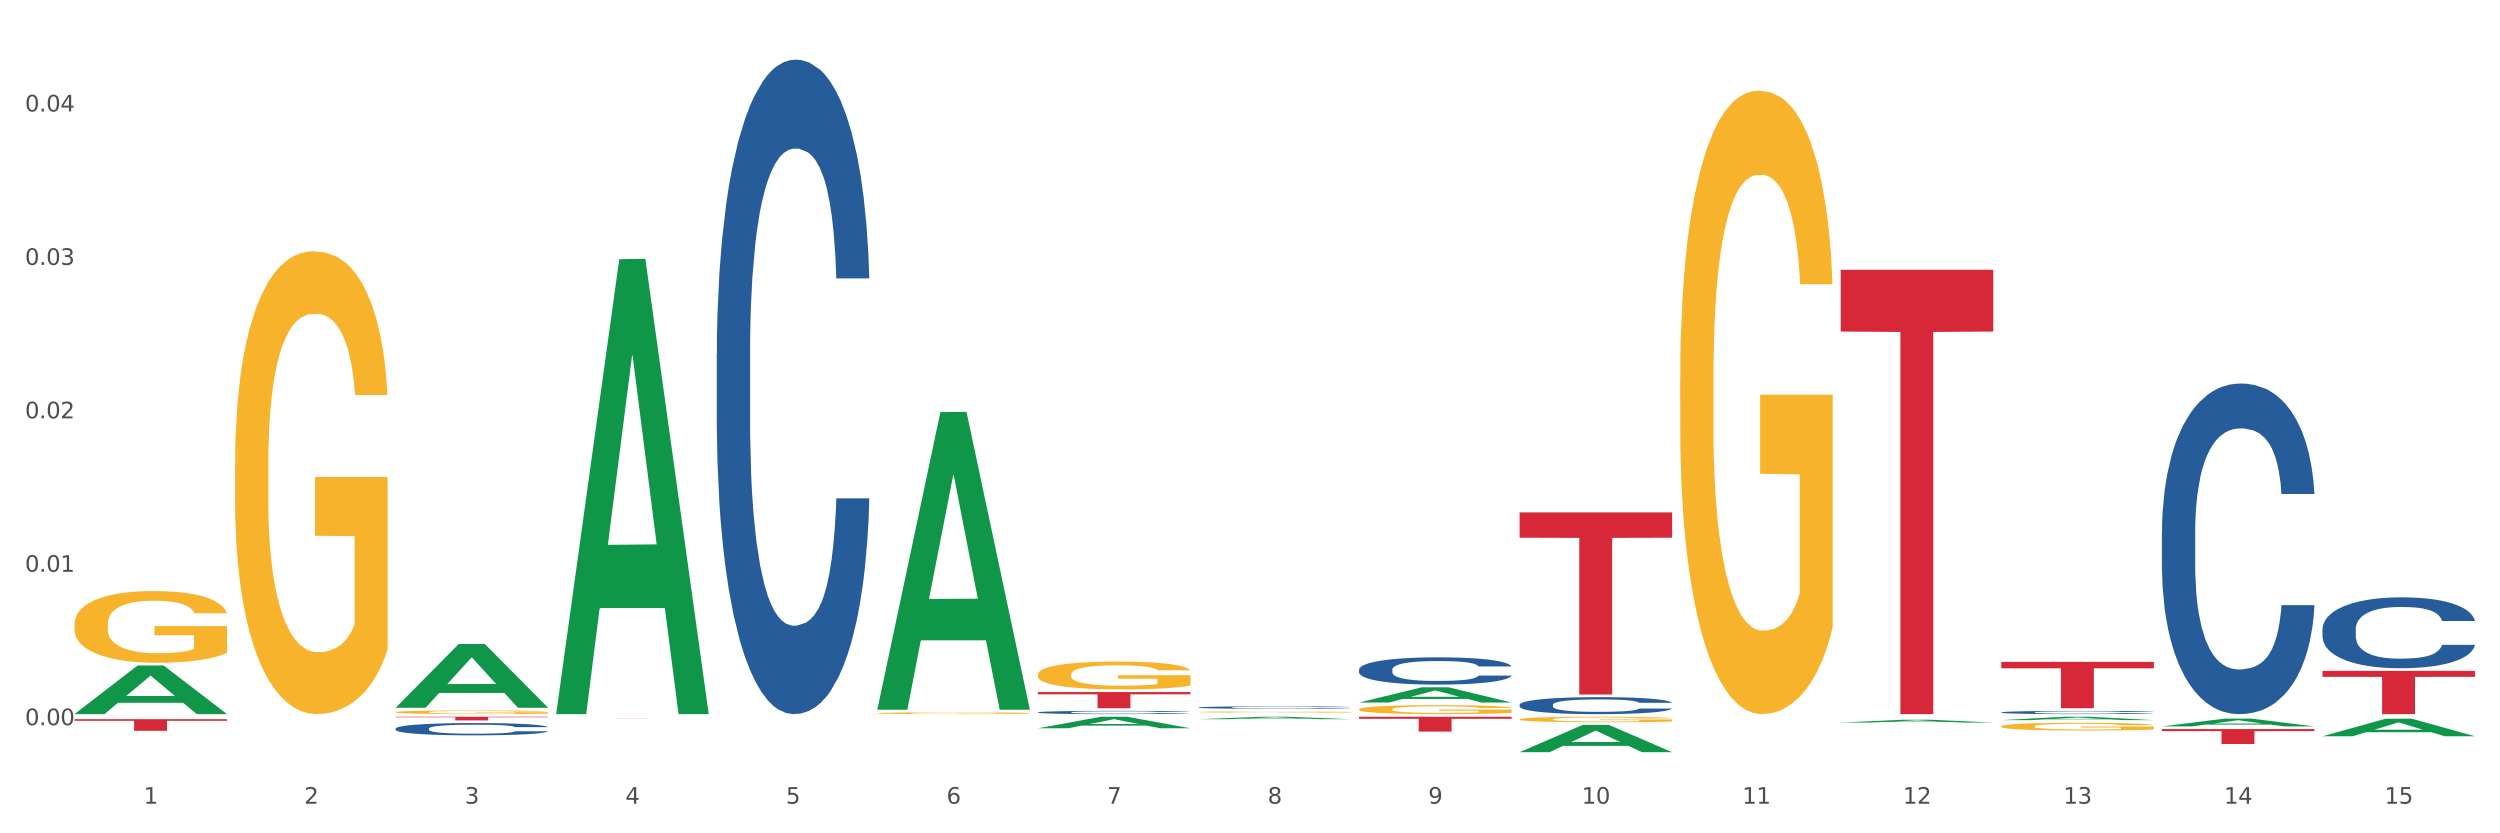 <?xml version="1.0" encoding="utf-8" standalone="no"?>
<!DOCTYPE svg PUBLIC "-//W3C//DTD SVG 1.1//EN"
  "http://www.w3.org/Graphics/SVG/1.1/DTD/svg11.dtd">
<svg xmlns:xlink="http://www.w3.org/1999/xlink" width="1080pt" height="360pt" viewBox="0 0 1080 360" xmlns="http://www.w3.org/2000/svg" version="1.1">
 <rect x="0" y="0" width="1080" height="360" fill="#333333" stroke="none"/>
 <defs>
  <style type="text/css">*{stroke-linejoin: round; stroke-linecap: butt}</style>
 </defs>
 <g id="figure_1">
  <g id="patch_1">
   <path d="M 0 360 
L 1080 360 
L 1080 0 
L 0 0 
z
" style="fill: #ffffff; stroke: #ffffff; stroke-linejoin: miter"/>
  </g>
  <g id="axes_1">
   <g id="matplotlib.axis_1">
    <g id="xtick_1">
     <g id="text_1">
      <!-- 1 -->
      <g style="fill: #4d4d4d" transform="translate(62.07 347.204) scale(0.096 -0.096)">
       <defs>
        <path id="DejaVuSans-31" d="M 794 531 
L 1825 531 
L 1825 4091 
L 703 3866 
L 703 4441 
L 1819 4666 
L 2450 4666 
L 2450 531 
L 3481 531 
L 3481 0 
L 794 0 
L 794 531 
z
" transform="scale(0.016)"/>
       </defs>
       <use xlink:href="#DejaVuSans-31"/>
      </g>
     </g>
    </g>
    <g id="xtick_2">
     <g id="text_2">
      <!-- 2 -->
      <g style="fill: #4d4d4d" transform="translate(131.436 347.204) scale(0.096 -0.096)">
       <defs>
        <path id="DejaVuSans-32" d="M 1228 531 
L 3431 531 
L 3431 0 
L 469 0 
L 469 531 
Q 828 903 1448 1529 
Q 2069 2156 2228 2338 
Q 2531 2678 2651 2914 
Q 2772 3150 2772 3378 
Q 2772 3750 2511 3984 
Q 2250 4219 1831 4219 
Q 1534 4219 1204 4116 
Q 875 4013 500 3803 
L 500 4441 
Q 881 4594 1212 4672 
Q 1544 4750 1819 4750 
Q 2544 4750 2975 4387 
Q 3406 4025 3406 3419 
Q 3406 3131 3298 2873 
Q 3191 2616 2906 2266 
Q 2828 2175 2409 1742 
Q 1991 1309 1228 531 
z
" transform="scale(0.016)"/>
       </defs>
       <use xlink:href="#DejaVuSans-32"/>
      </g>
     </g>
    </g>
    <g id="xtick_3">
     <g id="text_3">
      <!-- 3 -->
      <g style="fill: #4d4d4d" transform="translate(200.802 347.204) scale(0.096 -0.096)">
       <defs>
        <path id="DejaVuSans-33" d="M 2597 2516 
Q 3050 2419 3304 2112 
Q 3559 1806 3559 1356 
Q 3559 666 3084 287 
Q 2609 -91 1734 -91 
Q 1441 -91 1130 -33 
Q 819 25 488 141 
L 488 750 
Q 750 597 1062 519 
Q 1375 441 1716 441 
Q 2309 441 2620 675 
Q 2931 909 2931 1356 
Q 2931 1769 2642 2001 
Q 2353 2234 1838 2234 
L 1294 2234 
L 1294 2753 
L 1863 2753 
Q 2328 2753 2575 2939 
Q 2822 3125 2822 3475 
Q 2822 3834 2567 4026 
Q 2313 4219 1838 4219 
Q 1578 4219 1281 4162 
Q 984 4106 628 3988 
L 628 4550 
Q 988 4650 1302 4700 
Q 1616 4750 1894 4750 
Q 2613 4750 3031 4423 
Q 3450 4097 3450 3541 
Q 3450 3153 3228 2886 
Q 3006 2619 2597 2516 
z
" transform="scale(0.016)"/>
       </defs>
       <use xlink:href="#DejaVuSans-33"/>
      </g>
     </g>
    </g>
    <g id="xtick_4">
     <g id="text_4">
      <!-- 4 -->
      <g style="fill: #4d4d4d" transform="translate(270.169 347.204) scale(0.096 -0.096)">
       <defs>
        <path id="DejaVuSans-34" d="M 2419 4116 
L 825 1625 
L 2419 1625 
L 2419 4116 
z
M 2253 4666 
L 3047 4666 
L 3047 1625 
L 3713 1625 
L 3713 1100 
L 3047 1100 
L 3047 0 
L 2419 0 
L 2419 1100 
L 313 1100 
L 313 1709 
L 2253 4666 
z
" transform="scale(0.016)"/>
       </defs>
       <use xlink:href="#DejaVuSans-34"/>
      </g>
     </g>
    </g>
    <g id="xtick_5">
     <g id="text_5">
      <!-- 5 -->
      <g style="fill: #4d4d4d" transform="translate(339.535 347.204) scale(0.096 -0.096)">
       <defs>
        <path id="DejaVuSans-35" d="M 691 4666 
L 3169 4666 
L 3169 4134 
L 1269 4134 
L 1269 2991 
Q 1406 3038 1543 3061 
Q 1681 3084 1819 3084 
Q 2600 3084 3056 2656 
Q 3513 2228 3513 1497 
Q 3513 744 3044 326 
Q 2575 -91 1722 -91 
Q 1428 -91 1123 -41 
Q 819 9 494 109 
L 494 744 
Q 775 591 1075 516 
Q 1375 441 1709 441 
Q 2250 441 2565 725 
Q 2881 1009 2881 1497 
Q 2881 1984 2565 2268 
Q 2250 2553 1709 2553 
Q 1456 2553 1204 2497 
Q 953 2441 691 2322 
L 691 4666 
z
" transform="scale(0.016)"/>
       </defs>
       <use xlink:href="#DejaVuSans-35"/>
      </g>
     </g>
    </g>
    <g id="xtick_6">
     <g id="text_6">
      <!-- 6 -->
      <g style="fill: #4d4d4d" transform="translate(408.901 347.204) scale(0.096 -0.096)">
       <defs>
        <path id="DejaVuSans-36" d="M 2113 2584 
Q 1688 2584 1439 2293 
Q 1191 2003 1191 1497 
Q 1191 994 1439 701 
Q 1688 409 2113 409 
Q 2538 409 2786 701 
Q 3034 994 3034 1497 
Q 3034 2003 2786 2293 
Q 2538 2584 2113 2584 
z
M 3366 4563 
L 3366 3988 
Q 3128 4100 2886 4159 
Q 2644 4219 2406 4219 
Q 1781 4219 1451 3797 
Q 1122 3375 1075 2522 
Q 1259 2794 1537 2939 
Q 1816 3084 2150 3084 
Q 2853 3084 3261 2657 
Q 3669 2231 3669 1497 
Q 3669 778 3244 343 
Q 2819 -91 2113 -91 
Q 1303 -91 875 529 
Q 447 1150 447 2328 
Q 447 3434 972 4092 
Q 1497 4750 2381 4750 
Q 2619 4750 2861 4703 
Q 3103 4656 3366 4563 
z
" transform="scale(0.016)"/>
       </defs>
       <use xlink:href="#DejaVuSans-36"/>
      </g>
     </g>
    </g>
    <g id="xtick_7">
     <g id="text_7">
      <!-- 7 -->
      <g style="fill: #4d4d4d" transform="translate(478.267 347.204) scale(0.096 -0.096)">
       <defs>
        <path id="DejaVuSans-37" d="M 525 4666 
L 3525 4666 
L 3525 4397 
L 1831 0 
L 1172 0 
L 2766 4134 
L 525 4134 
L 525 4666 
z
" transform="scale(0.016)"/>
       </defs>
       <use xlink:href="#DejaVuSans-37"/>
      </g>
     </g>
    </g>
    <g id="xtick_8">
     <g id="text_8">
      <!-- 8 -->
      <g style="fill: #4d4d4d" transform="translate(547.634 347.204) scale(0.096 -0.096)">
       <defs>
        <path id="DejaVuSans-38" d="M 2034 2216 
Q 1584 2216 1326 1975 
Q 1069 1734 1069 1313 
Q 1069 891 1326 650 
Q 1584 409 2034 409 
Q 2484 409 2743 651 
Q 3003 894 3003 1313 
Q 3003 1734 2745 1975 
Q 2488 2216 2034 2216 
z
M 1403 2484 
Q 997 2584 770 2862 
Q 544 3141 544 3541 
Q 544 4100 942 4425 
Q 1341 4750 2034 4750 
Q 2731 4750 3128 4425 
Q 3525 4100 3525 3541 
Q 3525 3141 3298 2862 
Q 3072 2584 2669 2484 
Q 3125 2378 3379 2068 
Q 3634 1759 3634 1313 
Q 3634 634 3220 271 
Q 2806 -91 2034 -91 
Q 1263 -91 848 271 
Q 434 634 434 1313 
Q 434 1759 690 2068 
Q 947 2378 1403 2484 
z
M 1172 3481 
Q 1172 3119 1398 2916 
Q 1625 2713 2034 2713 
Q 2441 2713 2670 2916 
Q 2900 3119 2900 3481 
Q 2900 3844 2670 4047 
Q 2441 4250 2034 4250 
Q 1625 4250 1398 4047 
Q 1172 3844 1172 3481 
z
" transform="scale(0.016)"/>
       </defs>
       <use xlink:href="#DejaVuSans-38"/>
      </g>
     </g>
    </g>
    <g id="xtick_9">
     <g id="text_9">
      <!-- 9 -->
      <g style="fill: #4d4d4d" transform="translate(617 347.204) scale(0.096 -0.096)">
       <defs>
        <path id="DejaVuSans-39" d="M 703 97 
L 703 672 
Q 941 559 1184 500 
Q 1428 441 1663 441 
Q 2288 441 2617 861 
Q 2947 1281 2994 2138 
Q 2813 1869 2534 1725 
Q 2256 1581 1919 1581 
Q 1219 1581 811 2004 
Q 403 2428 403 3163 
Q 403 3881 828 4315 
Q 1253 4750 1959 4750 
Q 2769 4750 3195 4129 
Q 3622 3509 3622 2328 
Q 3622 1225 3098 567 
Q 2575 -91 1691 -91 
Q 1453 -91 1209 -44 
Q 966 3 703 97 
z
M 1959 2075 
Q 2384 2075 2632 2365 
Q 2881 2656 2881 3163 
Q 2881 3666 2632 3958 
Q 2384 4250 1959 4250 
Q 1534 4250 1286 3958 
Q 1038 3666 1038 3163 
Q 1038 2656 1286 2365 
Q 1534 2075 1959 2075 
z
" transform="scale(0.016)"/>
       </defs>
       <use xlink:href="#DejaVuSans-39"/>
      </g>
     </g>
    </g>
    <g id="xtick_10">
     <g id="text_10">
      <!-- 10 -->
      <g style="fill: #4d4d4d" transform="translate(683.312 347.204) scale(0.096 -0.096)">
       <defs>
        <path id="DejaVuSans-30" d="M 2034 4250 
Q 1547 4250 1301 3770 
Q 1056 3291 1056 2328 
Q 1056 1369 1301 889 
Q 1547 409 2034 409 
Q 2525 409 2770 889 
Q 3016 1369 3016 2328 
Q 3016 3291 2770 3770 
Q 2525 4250 2034 4250 
z
M 2034 4750 
Q 2819 4750 3233 4129 
Q 3647 3509 3647 2328 
Q 3647 1150 3233 529 
Q 2819 -91 2034 -91 
Q 1250 -91 836 529 
Q 422 1150 422 2328 
Q 422 3509 836 4129 
Q 1250 4750 2034 4750 
z
" transform="scale(0.016)"/>
       </defs>
       <use xlink:href="#DejaVuSans-31"/>
       <use xlink:href="#DejaVuSans-30" transform="translate(63.623 0)"/>
      </g>
     </g>
    </g>
    <g id="xtick_11">
     <g id="text_11">
      <!-- 11 -->
      <g style="fill: #4d4d4d" transform="translate(752.678 347.204) scale(0.096 -0.096)">
       <use xlink:href="#DejaVuSans-31"/>
       <use xlink:href="#DejaVuSans-31" transform="translate(63.623 0)"/>
      </g>
     </g>
    </g>
    <g id="xtick_12">
     <g id="text_12">
      <!-- 12 -->
      <g style="fill: #4d4d4d" transform="translate(822.044 347.204) scale(0.096 -0.096)">
       <use xlink:href="#DejaVuSans-31"/>
       <use xlink:href="#DejaVuSans-32" transform="translate(63.623 0)"/>
      </g>
     </g>
    </g>
    <g id="xtick_13">
     <g id="text_13">
      <!-- 13 -->
      <g style="fill: #4d4d4d" transform="translate(891.411 347.204) scale(0.096 -0.096)">
       <use xlink:href="#DejaVuSans-31"/>
       <use xlink:href="#DejaVuSans-33" transform="translate(63.623 0)"/>
      </g>
     </g>
    </g>
    <g id="xtick_14">
     <g id="text_14">
      <!-- 14 -->
      <g style="fill: #4d4d4d" transform="translate(960.777 347.204) scale(0.096 -0.096)">
       <use xlink:href="#DejaVuSans-31"/>
       <use xlink:href="#DejaVuSans-34" transform="translate(63.623 0)"/>
      </g>
     </g>
    </g>
    <g id="xtick_15">
     <g id="text_15">
      <!-- 15 -->
      <g style="fill: #4d4d4d" transform="translate(1030.143 347.204) scale(0.096 -0.096)">
       <use xlink:href="#DejaVuSans-31"/>
       <use xlink:href="#DejaVuSans-35" transform="translate(63.623 0)"/>
      </g>
     </g>
    </g>
    <g id="xtick_16"/>
    <g id="xtick_17"/>
    <g id="xtick_18"/>
    <g id="xtick_19"/>
    <g id="xtick_20"/>
    <g id="xtick_21"/>
    <g id="xtick_22"/>
    <g id="xtick_23"/>
    <g id="xtick_24"/>
    <g id="xtick_25"/>
    <g id="xtick_26"/>
    <g id="xtick_27"/>
    <g id="xtick_28"/>
    <g id="xtick_29"/>
   </g>
   <g id="matplotlib.axis_2">
    <g id="ytick_1">
     <g id="text_16">
      <!-- 0.00 -->
      <g style="fill: #4d4d4d" transform="translate(10.8 313.286) scale(0.096 -0.096)">
       <defs>
        <path id="DejaVuSans-2e" d="M 684 794 
L 1344 794 
L 1344 0 
L 684 0 
L 684 794 
z
" transform="scale(0.016)"/>
       </defs>
       <use xlink:href="#DejaVuSans-30"/>
       <use xlink:href="#DejaVuSans-2e" transform="translate(63.623 0)"/>
       <use xlink:href="#DejaVuSans-30" transform="translate(95.41 0)"/>
       <use xlink:href="#DejaVuSans-30" transform="translate(159.033 0)"/>
      </g>
     </g>
    </g>
    <g id="ytick_2">
     <g id="text_17">
      <!-- 0.01 -->
      <g style="fill: #4d4d4d" transform="translate(10.8 247.004) scale(0.096 -0.096)">
       <use xlink:href="#DejaVuSans-30"/>
       <use xlink:href="#DejaVuSans-2e" transform="translate(63.623 0)"/>
       <use xlink:href="#DejaVuSans-30" transform="translate(95.41 0)"/>
       <use xlink:href="#DejaVuSans-31" transform="translate(159.033 0)"/>
      </g>
     </g>
    </g>
    <g id="ytick_3">
     <g id="text_18">
      <!-- 0.02 -->
      <g style="fill: #4d4d4d" transform="translate(10.8 180.722) scale(0.096 -0.096)">
       <use xlink:href="#DejaVuSans-30"/>
       <use xlink:href="#DejaVuSans-2e" transform="translate(63.623 0)"/>
       <use xlink:href="#DejaVuSans-30" transform="translate(95.41 0)"/>
       <use xlink:href="#DejaVuSans-32" transform="translate(159.033 0)"/>
      </g>
     </g>
    </g>
    <g id="ytick_4">
     <g id="text_19">
      <!-- 0.03 -->
      <g style="fill: #4d4d4d" transform="translate(10.8 114.44) scale(0.096 -0.096)">
       <use xlink:href="#DejaVuSans-30"/>
       <use xlink:href="#DejaVuSans-2e" transform="translate(63.623 0)"/>
       <use xlink:href="#DejaVuSans-30" transform="translate(95.41 0)"/>
       <use xlink:href="#DejaVuSans-33" transform="translate(159.033 0)"/>
      </g>
     </g>
    </g>
    <g id="ytick_5">
     <g id="text_20">
      <!-- 0.04 -->
      <g style="fill: #4d4d4d" transform="translate(10.8 48.158) scale(0.096 -0.096)">
       <use xlink:href="#DejaVuSans-30"/>
       <use xlink:href="#DejaVuSans-2e" transform="translate(63.623 0)"/>
       <use xlink:href="#DejaVuSans-30" transform="translate(95.41 0)"/>
       <use xlink:href="#DejaVuSans-34" transform="translate(159.033 0)"/>
      </g>
     </g>
    </g>
    <g id="ytick_6"/>
    <g id="ytick_7"/>
    <g id="ytick_8"/>
    <g id="ytick_9"/>
   </g>
   <g id="PolyCollection_1">
    <path d="M 32.175 308.464 
L 32.243 308.444 
L 59.417 287.495 
L 70.695 287.475 
L 98.073 308.503 
L 85.029 308.503 
L 79.119 303.607 
L 51.061 303.607 
L 50.857 303.685 
L 45.151 308.503 
L 32.175 308.503 
L 32.175 308.464 
L 54.594 300.684 
L 75.586 300.665 
L 65.192 291.957 
L 65.056 291.918 
L 64.92 291.977 
L 54.526 300.665 
L 54.594 300.684 
L 32.175 308.464 
z
" clip-path="url(#pb0bdc32d42)" style="fill: #109648"/>
    <path d="M 1003.302 289.811 
L 1069.2 289.811 
L 1069.2 292.409 
L 1043.278 292.426 
L 1043.278 308.503 
L 1029.068 308.503 
L 1029.068 292.426 
L 1003.302 292.409 
L 1003.302 289.829 
L 1003.302 289.811 
z
" clip-path="url(#pb0bdc32d42)" style="fill: #d62839"/>
    <path d="M 933.936 314.954 
L 999.834 314.954 
L 999.834 315.85 
L 973.912 315.856 
L 973.912 321.402 
L 959.702 321.402 
L 959.702 315.856 
L 933.936 315.85 
L 933.936 314.96 
L 933.936 314.954 
z
" clip-path="url(#pb0bdc32d42)" style="fill: #d62839"/>
    <path d="M 864.57 285.93 
L 930.468 285.93 
L 930.468 288.716 
L 904.546 288.735 
L 904.546 305.975 
L 890.335 305.975 
L 890.335 288.735 
L 864.57 288.716 
L 864.57 285.949 
L 864.57 285.93 
z
" clip-path="url(#pb0bdc32d42)" style="fill: #d62839"/>
    <path d="M 795.203 116.553 
L 861.101 116.553 
L 861.101 143.228 
L 835.179 143.408 
L 835.179 308.503 
L 820.969 308.503 
L 820.969 143.408 
L 795.203 143.228 
L 795.203 116.733 
L 795.203 116.553 
z
" clip-path="url(#pb0bdc32d42)" style="fill: #d62839"/>
    <path d="M 656.471 221.358 
L 722.369 221.358 
L 722.369 232.291 
L 696.447 232.365 
L 696.447 300.031 
L 682.237 300.031 
L 682.237 232.365 
L 656.471 232.291 
L 656.471 221.432 
L 656.471 221.358 
z
" clip-path="url(#pb0bdc32d42)" style="fill: #d62839"/>
    <path d="M 587.105 309.639 
L 653.003 309.639 
L 653.003 310.529 
L 627.081 310.535 
L 627.081 316.047 
L 612.871 316.047 
L 612.871 310.535 
L 587.105 310.529 
L 587.105 309.645 
L 587.105 309.639 
z
" clip-path="url(#pb0bdc32d42)" style="fill: #d62839"/>
    <path d="M 448.372 298.971 
L 514.27 298.971 
L 514.27 299.942 
L 488.348 299.949 
L 488.348 305.958 
L 474.138 305.958 
L 474.138 299.949 
L 448.372 299.942 
L 448.372 298.978 
L 448.372 298.971 
z
" clip-path="url(#pb0bdc32d42)" style="fill: #d62839"/>
    <path d="M 240.274 310.405 
L 306.172 310.405 
L 306.172 310.413 
L 280.25 310.414 
L 280.25 310.468 
L 266.039 310.468 
L 266.039 310.414 
L 240.274 310.413 
L 240.274 310.405 
L 240.274 310.405 
z
" clip-path="url(#pb0bdc32d42)" style="fill: #d62839"/>
    <path d="M 170.907 309.639 
L 236.805 309.639 
L 236.805 309.859 
L 210.883 309.861 
L 210.883 311.224 
L 196.673 311.224 
L 196.673 309.861 
L 170.907 309.859 
L 170.907 309.64 
L 170.907 309.639 
z
" clip-path="url(#pb0bdc32d42)" style="fill: #d62839"/>
    <path d="M 32.175 310.682 
L 98.073 310.682 
L 98.073 311.379 
L 72.151 311.383 
L 72.151 315.696 
L 57.941 315.696 
L 57.941 311.383 
L 32.175 311.379 
L 32.175 310.686 
L 32.175 310.682 
z
" clip-path="url(#pb0bdc32d42)" style="fill: #d62839"/>
    <path d="M 170.907 314.745 
L 170.985 314.74 
L 170.985 314.605 
L 171.219 314.42 
L 172.076 314.081 
L 173.166 313.824 
L 175.036 313.523 
L 176.048 313.397 
L 177.373 313.257 
L 180.099 313.029 
L 183.215 312.835 
L 185.396 312.728 
L 187.031 312.66 
L 190.692 312.539 
L 192.796 312.486 
L 194.977 312.442 
L 196.846 312.413 
L 199.962 312.379 
L 202.454 312.365 
L 205.336 312.36 
L 207.751 312.365 
L 210.945 312.384 
L 215.618 312.442 
L 217.41 312.476 
L 219.825 312.534 
L 222.317 312.612 
L 224.342 312.69 
L 226.679 312.801 
L 229.094 312.946 
L 231.431 313.131 
L 233.066 313.3 
L 234.391 313.48 
L 235.559 313.698 
L 236.416 313.936 
L 236.805 314.134 
L 222.551 314.134 
L 222.161 313.955 
L 221.382 313.761 
L 220.604 313.63 
L 219.747 313.523 
L 218.422 313.402 
L 217.254 313.325 
L 215.307 313.233 
L 213.515 313.174 
L 212.035 313.14 
L 210.244 313.111 
L 206.427 313.082 
L 203.701 313.082 
L 201.987 313.092 
L 199.884 313.116 
L 198.092 313.15 
L 195.989 313.208 
L 194.353 313.271 
L 192.718 313.354 
L 191.783 313.412 
L 190.381 313.519 
L 189.446 313.606 
L 188.2 313.756 
L 187.499 313.863 
L 186.252 314.139 
L 185.707 314.343 
L 185.474 314.483 
L 185.318 314.638 
L 185.318 315.395 
L 185.785 315.734 
L 186.175 315.88 
L 186.798 316.044 
L 187.966 316.258 
L 189.68 316.466 
L 191.471 316.617 
L 192.951 316.709 
L 194.353 316.777 
L 195.755 316.83 
L 197.469 316.878 
L 198.871 316.907 
L 200.974 316.937 
L 203.467 316.951 
L 205.414 316.951 
L 209.387 316.927 
L 211.178 316.903 
L 212.892 316.869 
L 214.761 316.815 
L 216.241 316.757 
L 217.098 316.714 
L 218.5 316.621 
L 219.591 316.524 
L 220.526 316.413 
L 221.149 316.316 
L 221.85 316.171 
L 222.395 316.006 
L 222.551 315.918 
L 236.805 315.918 
L 236.494 316.093 
L 235.949 316.263 
L 234.858 316.491 
L 234.001 316.621 
L 232.677 316.781 
L 231.275 316.917 
L 229.328 317.067 
L 227.536 317.179 
L 225.667 317.276 
L 223.641 317.363 
L 219.98 317.484 
L 218.656 317.518 
L 215.852 317.577 
L 213.671 317.61 
L 210.477 317.644 
L 207.206 317.664 
L 203.779 317.669 
L 200.741 317.659 
L 197.391 317.63 
L 195.288 317.601 
L 192.951 317.557 
L 190.225 317.489 
L 187.655 317.407 
L 185.24 317.31 
L 182.981 317.198 
L 180.878 317.072 
L 178.152 316.864 
L 176.126 316.66 
L 174.646 316.471 
L 173.634 316.311 
L 172.621 316.107 
L 172.076 315.967 
L 171.219 315.628 
L 170.907 315.312 
L 170.907 314.745 
z
" clip-path="url(#pb0bdc32d42)" style="fill: #255c99"/>
    <path d="M 1003.302 271.81 
L 1003.38 271.783 
L 1003.38 270.999 
L 1003.614 269.937 
L 1004.47 267.979 
L 1005.561 266.496 
L 1007.43 264.762 
L 1008.443 264.035 
L 1009.767 263.224 
L 1012.494 261.91 
L 1015.609 260.791 
L 1017.79 260.175 
L 1019.426 259.784 
L 1023.087 259.085 
L 1025.19 258.777 
L 1027.371 258.525 
L 1029.241 258.357 
L 1032.356 258.162 
L 1034.849 258.078 
L 1037.731 258.05 
L 1040.146 258.078 
L 1043.339 258.19 
L 1048.013 258.525 
L 1049.805 258.721 
L 1052.219 259.057 
L 1054.712 259.504 
L 1056.737 259.952 
L 1059.074 260.595 
L 1061.489 261.434 
L 1063.825 262.497 
L 1065.461 263.476 
L 1066.785 264.511 
L 1067.954 265.769 
L 1068.811 267.14 
L 1069.2 268.286 
L 1054.945 268.286 
L 1054.556 267.252 
L 1053.777 266.133 
L 1052.998 265.378 
L 1052.141 264.762 
L 1050.817 264.063 
L 1049.649 263.616 
L 1047.701 263.084 
L 1045.91 262.749 
L 1044.43 262.553 
L 1042.638 262.385 
L 1038.822 262.217 
L 1036.095 262.217 
L 1034.382 262.273 
L 1032.278 262.413 
L 1030.487 262.609 
L 1028.384 262.944 
L 1026.748 263.308 
L 1025.112 263.783 
L 1024.178 264.119 
L 1022.775 264.734 
L 1021.841 265.238 
L 1020.594 266.105 
L 1019.893 266.72 
L 1018.647 268.314 
L 1018.102 269.489 
L 1017.868 270.3 
L 1017.712 271.195 
L 1017.712 275.558 
L 1018.18 277.516 
L 1018.569 278.355 
L 1019.192 279.306 
L 1020.361 280.537 
L 1022.074 281.739 
L 1023.866 282.606 
L 1025.346 283.138 
L 1026.748 283.529 
L 1028.15 283.837 
L 1029.864 284.117 
L 1031.266 284.285 
L 1033.369 284.452 
L 1035.862 284.536 
L 1037.809 284.536 
L 1041.781 284.396 
L 1043.573 284.257 
L 1045.287 284.061 
L 1047.156 283.753 
L 1048.636 283.418 
L 1049.493 283.166 
L 1050.895 282.634 
L 1051.986 282.075 
L 1052.92 281.432 
L 1053.543 280.872 
L 1054.244 280.033 
L 1054.79 279.082 
L 1054.945 278.579 
L 1069.2 278.579 
L 1068.888 279.586 
L 1068.343 280.565 
L 1067.253 281.879 
L 1066.396 282.634 
L 1065.072 283.557 
L 1063.67 284.341 
L 1061.722 285.208 
L 1059.931 285.851 
L 1058.061 286.41 
L 1056.036 286.914 
L 1052.375 287.613 
L 1051.051 287.809 
L 1048.247 288.144 
L 1046.066 288.34 
L 1042.872 288.536 
L 1039.6 288.648 
L 1036.173 288.676 
L 1033.135 288.62 
L 1029.786 288.452 
L 1027.683 288.284 
L 1025.346 288.032 
L 1022.62 287.641 
L 1020.049 287.165 
L 1017.634 286.606 
L 1015.376 285.963 
L 1013.272 285.236 
L 1010.546 284.033 
L 1008.521 282.858 
L 1007.041 281.767 
L 1006.028 280.844 
L 1005.016 279.67 
L 1004.47 278.859 
L 1003.614 276.901 
L 1003.302 275.083 
L 1003.302 271.81 
z
" clip-path="url(#pb0bdc32d42)" style="fill: #255c99"/>
    <path d="M 933.936 229.85 
L 934.014 229.719 
L 934.014 226.067 
L 934.247 221.11 
L 935.104 211.98 
L 936.195 205.067 
L 938.064 196.98 
L 939.077 193.588 
L 940.401 189.805 
L 943.127 183.675 
L 946.243 178.457 
L 948.424 175.588 
L 950.06 173.762 
L 953.721 170.501 
L 955.824 169.066 
L 958.005 167.892 
L 959.874 167.109 
L 962.99 166.196 
L 965.483 165.805 
L 968.365 165.675 
L 970.779 165.805 
L 973.973 166.327 
L 978.647 167.892 
L 980.438 168.805 
L 982.853 170.37 
L 985.346 172.457 
L 987.371 174.544 
L 989.708 177.544 
L 992.122 181.458 
L 994.459 186.414 
L 996.095 190.979 
L 997.419 195.806 
L 998.587 201.675 
L 999.444 208.067 
L 999.834 213.415 
L 985.579 213.415 
L 985.19 208.588 
L 984.411 203.371 
L 983.632 199.849 
L 982.775 196.98 
L 981.451 193.719 
L 980.283 191.632 
L 978.335 189.153 
L 976.544 187.588 
L 975.064 186.675 
L 973.272 185.892 
L 969.455 185.11 
L 966.729 185.11 
L 965.015 185.371 
L 962.912 186.023 
L 961.121 186.936 
L 959.018 188.501 
L 957.382 190.197 
L 955.746 192.414 
L 954.811 193.979 
L 953.409 196.849 
L 952.475 199.197 
L 951.228 203.241 
L 950.527 206.11 
L 949.281 213.545 
L 948.736 219.023 
L 948.502 222.806 
L 948.346 226.98 
L 948.346 247.328 
L 948.814 256.459 
L 949.203 260.372 
L 949.826 264.807 
L 950.995 270.546 
L 952.708 276.155 
L 954.5 280.198 
L 955.98 282.677 
L 957.382 284.503 
L 958.784 285.938 
L 960.498 287.242 
L 961.9 288.025 
L 964.003 288.807 
L 966.495 289.199 
L 968.443 289.199 
L 972.415 288.546 
L 974.207 287.894 
L 975.92 286.981 
L 977.79 285.546 
L 979.27 283.981 
L 980.127 282.807 
L 981.529 280.329 
L 982.619 277.72 
L 983.554 274.72 
L 984.177 272.111 
L 984.878 268.198 
L 985.423 263.763 
L 985.579 261.415 
L 999.834 261.415 
L 999.522 266.111 
L 998.977 270.676 
L 997.886 276.807 
L 997.03 280.329 
L 995.705 284.633 
L 994.303 288.285 
L 992.356 292.329 
L 990.564 295.329 
L 988.695 297.938 
L 986.67 300.286 
L 983.009 303.547 
L 981.685 304.46 
L 978.88 306.025 
L 976.699 306.938 
L 973.506 307.851 
L 970.234 308.373 
L 966.807 308.503 
L 963.769 308.242 
L 960.42 307.46 
L 958.317 306.677 
L 955.98 305.503 
L 953.253 303.677 
L 950.683 301.46 
L 948.268 298.851 
L 946.009 295.851 
L 943.906 292.459 
L 941.18 286.851 
L 939.155 281.372 
L 937.675 276.285 
L 936.662 271.981 
L 935.65 266.502 
L 935.104 262.72 
L 934.247 253.589 
L 933.936 245.111 
L 933.936 229.85 
z
" clip-path="url(#pb0bdc32d42)" style="fill: #255c99"/>
    <path d="M 864.57 307.737 
L 864.648 307.735 
L 864.648 307.7 
L 864.881 307.651 
L 865.738 307.562 
L 866.829 307.495 
L 868.698 307.416 
L 869.711 307.383 
L 871.035 307.346 
L 873.761 307.286 
L 876.877 307.236 
L 879.058 307.208 
L 880.694 307.19 
L 884.355 307.158 
L 886.458 307.144 
L 888.639 307.133 
L 890.508 307.125 
L 893.624 307.116 
L 896.117 307.112 
L 898.999 307.111 
L 901.413 307.112 
L 904.607 307.117 
L 909.281 307.133 
L 911.072 307.141 
L 913.487 307.157 
L 915.979 307.177 
L 918.005 307.197 
L 920.341 307.227 
L 922.756 307.265 
L 925.093 307.313 
L 926.729 307.358 
L 928.053 307.405 
L 929.221 307.462 
L 930.078 307.524 
L 930.468 307.576 
L 916.213 307.576 
L 915.824 307.529 
L 915.045 307.478 
L 914.266 307.444 
L 913.409 307.416 
L 912.085 307.384 
L 910.916 307.364 
L 908.969 307.34 
L 907.177 307.325 
L 905.697 307.316 
L 903.906 307.308 
L 900.089 307.3 
L 897.363 307.3 
L 895.649 307.303 
L 893.546 307.309 
L 891.754 307.318 
L 889.651 307.333 
L 888.016 307.35 
L 886.38 307.372 
L 885.445 307.387 
L 884.043 307.415 
L 883.108 307.438 
L 881.862 307.477 
L 881.161 307.505 
L 879.915 307.578 
L 879.369 307.631 
L 879.136 307.668 
L 878.98 307.709 
L 878.98 307.907 
L 879.447 307.996 
L 879.837 308.034 
L 880.46 308.077 
L 881.628 308.133 
L 883.342 308.188 
L 885.134 308.227 
L 886.614 308.251 
L 888.016 308.269 
L 889.418 308.283 
L 891.131 308.296 
L 892.533 308.304 
L 894.637 308.311 
L 897.129 308.315 
L 899.076 308.315 
L 903.049 308.309 
L 904.841 308.302 
L 906.554 308.293 
L 908.424 308.279 
L 909.904 308.264 
L 910.76 308.253 
L 912.163 308.229 
L 913.253 308.203 
L 914.188 308.174 
L 914.811 308.148 
L 915.512 308.11 
L 916.057 308.067 
L 916.213 308.044 
L 930.468 308.044 
L 930.156 308.09 
L 929.611 308.134 
L 928.52 308.194 
L 927.663 308.229 
L 926.339 308.271 
L 924.937 308.306 
L 922.99 308.346 
L 921.198 308.375 
L 919.329 308.4 
L 917.304 308.423 
L 913.643 308.455 
L 912.318 308.464 
L 909.514 308.479 
L 907.333 308.488 
L 904.14 308.497 
L 900.868 308.502 
L 897.441 308.503 
L 894.403 308.501 
L 891.053 308.493 
L 888.95 308.485 
L 886.614 308.474 
L 883.887 308.456 
L 881.317 308.435 
L 878.902 308.409 
L 876.643 308.38 
L 874.54 308.347 
L 871.814 308.292 
L 869.789 308.239 
L 868.309 308.189 
L 867.296 308.147 
L 866.283 308.094 
L 865.738 308.057 
L 864.881 307.968 
L 864.57 307.885 
L 864.57 307.737 
z
" clip-path="url(#pb0bdc32d42)" style="fill: #255c99"/>
    <path d="M 656.471 304.463 
L 656.549 304.456 
L 656.549 304.269 
L 656.783 304.014 
L 657.639 303.545 
L 658.73 303.19 
L 660.599 302.775 
L 661.612 302.601 
L 662.936 302.406 
L 665.662 302.091 
L 668.778 301.823 
L 670.959 301.676 
L 672.595 301.582 
L 676.256 301.415 
L 678.359 301.341 
L 680.54 301.281 
L 682.41 301.24 
L 685.525 301.194 
L 688.018 301.173 
L 690.9 301.167 
L 693.315 301.173 
L 696.508 301.2 
L 701.182 301.281 
L 702.973 301.328 
L 705.388 301.408 
L 707.881 301.515 
L 709.906 301.622 
L 712.243 301.776 
L 714.657 301.977 
L 716.994 302.232 
L 718.63 302.467 
L 719.954 302.714 
L 721.123 303.016 
L 721.979 303.344 
L 722.369 303.619 
L 708.114 303.619 
L 707.725 303.371 
L 706.946 303.103 
L 706.167 302.922 
L 705.31 302.775 
L 703.986 302.607 
L 702.818 302.5 
L 700.87 302.373 
L 699.079 302.292 
L 697.599 302.245 
L 695.807 302.205 
L 691.99 302.165 
L 689.264 302.165 
L 687.55 302.178 
L 685.447 302.212 
L 683.656 302.259 
L 681.553 302.339 
L 679.917 302.426 
L 678.281 302.54 
L 677.346 302.621 
L 675.944 302.768 
L 675.01 302.889 
L 673.763 303.096 
L 673.062 303.244 
L 671.816 303.626 
L 671.271 303.907 
L 671.037 304.101 
L 670.881 304.316 
L 670.881 305.361 
L 671.349 305.83 
L 671.738 306.031 
L 672.361 306.259 
L 673.53 306.554 
L 675.243 306.842 
L 677.035 307.049 
L 678.515 307.177 
L 679.917 307.27 
L 681.319 307.344 
L 683.033 307.411 
L 684.435 307.451 
L 686.538 307.492 
L 689.03 307.512 
L 690.978 307.512 
L 694.95 307.478 
L 696.742 307.445 
L 698.456 307.398 
L 700.325 307.324 
L 701.805 307.244 
L 702.662 307.183 
L 704.064 307.056 
L 705.154 306.922 
L 706.089 306.768 
L 706.712 306.634 
L 707.413 306.433 
L 707.959 306.205 
L 708.114 306.085 
L 722.369 306.085 
L 722.057 306.326 
L 721.512 306.56 
L 720.422 306.875 
L 719.565 307.056 
L 718.241 307.277 
L 716.838 307.465 
L 714.891 307.672 
L 713.1 307.827 
L 711.23 307.961 
L 709.205 308.081 
L 705.544 308.249 
L 704.22 308.296 
L 701.416 308.376 
L 699.235 308.423 
L 696.041 308.47 
L 692.769 308.497 
L 689.342 308.503 
L 686.304 308.49 
L 682.955 308.45 
L 680.852 308.409 
L 678.515 308.349 
L 675.789 308.255 
L 673.218 308.141 
L 670.803 308.007 
L 668.544 307.853 
L 666.441 307.679 
L 663.715 307.391 
L 661.69 307.11 
L 660.21 306.848 
L 659.197 306.627 
L 658.185 306.346 
L 657.639 306.152 
L 656.783 305.683 
L 656.471 305.247 
L 656.471 304.463 
z
" clip-path="url(#pb0bdc32d42)" style="fill: #255c99"/>
    <path d="M 587.105 289.262 
L 587.183 289.252 
L 587.183 288.95 
L 587.416 288.542 
L 588.273 287.788 
L 589.364 287.218 
L 591.233 286.551 
L 592.246 286.271 
L 593.57 285.959 
L 596.296 285.454 
L 599.412 285.023 
L 601.593 284.787 
L 603.229 284.636 
L 606.89 284.367 
L 608.993 284.249 
L 611.174 284.152 
L 613.043 284.087 
L 616.159 284.012 
L 618.652 283.98 
L 621.534 283.969 
L 623.948 283.98 
L 627.142 284.023 
L 631.816 284.152 
L 633.607 284.227 
L 636.022 284.356 
L 638.514 284.529 
L 640.54 284.701 
L 642.877 284.948 
L 645.291 285.271 
L 647.628 285.68 
L 649.264 286.056 
L 650.588 286.454 
L 651.756 286.938 
L 652.613 287.466 
L 653.003 287.907 
L 638.748 287.907 
L 638.359 287.509 
L 637.58 287.078 
L 636.801 286.788 
L 635.944 286.551 
L 634.62 286.282 
L 633.451 286.11 
L 631.504 285.906 
L 629.713 285.777 
L 628.233 285.701 
L 626.441 285.637 
L 622.624 285.572 
L 619.898 285.572 
L 618.184 285.594 
L 616.081 285.647 
L 614.29 285.723 
L 612.186 285.852 
L 610.551 285.992 
L 608.915 286.175 
L 607.98 286.304 
L 606.578 286.54 
L 605.643 286.734 
L 604.397 287.068 
L 603.696 287.304 
L 602.45 287.918 
L 601.905 288.369 
L 601.671 288.681 
L 601.515 289.026 
L 601.515 290.704 
L 601.982 291.457 
L 602.372 291.78 
L 602.995 292.146 
L 604.163 292.619 
L 605.877 293.082 
L 607.669 293.415 
L 609.149 293.62 
L 610.551 293.77 
L 611.953 293.889 
L 613.666 293.996 
L 615.069 294.061 
L 617.172 294.125 
L 619.664 294.158 
L 621.612 294.158 
L 625.584 294.104 
L 627.376 294.05 
L 629.089 293.975 
L 630.959 293.856 
L 632.439 293.727 
L 633.296 293.63 
L 634.698 293.426 
L 635.788 293.211 
L 636.723 292.963 
L 637.346 292.748 
L 638.047 292.425 
L 638.592 292.06 
L 638.748 291.866 
L 653.003 291.866 
L 652.691 292.253 
L 652.146 292.63 
L 651.055 293.135 
L 650.199 293.426 
L 648.874 293.781 
L 647.472 294.082 
L 645.525 294.416 
L 643.733 294.663 
L 641.864 294.878 
L 639.839 295.072 
L 636.178 295.341 
L 634.853 295.416 
L 632.049 295.545 
L 629.868 295.621 
L 626.675 295.696 
L 623.403 295.739 
L 619.976 295.75 
L 616.938 295.728 
L 613.589 295.664 
L 611.485 295.599 
L 609.149 295.502 
L 606.422 295.352 
L 603.852 295.169 
L 601.437 294.954 
L 599.178 294.706 
L 597.075 294.426 
L 594.349 293.964 
L 592.324 293.512 
L 590.844 293.092 
L 589.831 292.737 
L 588.818 292.286 
L 588.273 291.974 
L 587.416 291.22 
L 587.105 290.521 
L 587.105 289.262 
z
" clip-path="url(#pb0bdc32d42)" style="fill: #255c99"/>
    <path d="M 517.739 305.615 
L 517.816 305.614 
L 517.816 305.586 
L 518.05 305.549 
L 518.907 305.48 
L 519.997 305.428 
L 521.867 305.368 
L 522.88 305.342 
L 524.204 305.314 
L 526.93 305.268 
L 530.046 305.229 
L 532.227 305.207 
L 533.863 305.193 
L 537.523 305.169 
L 539.627 305.158 
L 541.808 305.149 
L 543.677 305.143 
L 546.793 305.137 
L 549.285 305.134 
L 552.167 305.133 
L 554.582 305.134 
L 557.776 305.138 
L 562.449 305.149 
L 564.241 305.156 
L 566.656 305.168 
L 569.148 305.184 
L 571.173 305.199 
L 573.51 305.222 
L 575.925 305.251 
L 578.262 305.288 
L 579.898 305.323 
L 581.222 305.359 
L 582.39 305.403 
L 583.247 305.451 
L 583.636 305.491 
L 569.382 305.491 
L 568.992 305.455 
L 568.214 305.416 
L 567.435 305.389 
L 566.578 305.368 
L 565.254 305.343 
L 564.085 305.328 
L 562.138 305.309 
L 560.346 305.297 
L 558.866 305.29 
L 557.075 305.285 
L 553.258 305.279 
L 550.532 305.279 
L 548.818 305.281 
L 546.715 305.285 
L 544.923 305.292 
L 542.82 305.304 
L 541.184 305.317 
L 539.549 305.333 
L 538.614 305.345 
L 537.212 305.367 
L 536.277 305.384 
L 535.031 305.415 
L 534.33 305.436 
L 533.084 305.492 
L 532.538 305.533 
L 532.305 305.562 
L 532.149 305.593 
L 532.149 305.746 
L 532.616 305.814 
L 533.006 305.844 
L 533.629 305.877 
L 534.797 305.92 
L 536.511 305.962 
L 538.302 305.993 
L 539.782 306.011 
L 541.184 306.025 
L 542.587 306.036 
L 544.3 306.046 
L 545.702 306.051 
L 547.805 306.057 
L 550.298 306.06 
L 552.245 306.06 
L 556.218 306.055 
L 558.009 306.05 
L 559.723 306.044 
L 561.593 306.033 
L 563.073 306.021 
L 563.929 306.012 
L 565.331 305.994 
L 566.422 305.974 
L 567.357 305.951 
L 567.98 305.932 
L 568.681 305.903 
L 569.226 305.869 
L 569.382 305.852 
L 583.636 305.852 
L 583.325 305.887 
L 582.78 305.921 
L 581.689 305.967 
L 580.832 305.994 
L 579.508 306.026 
L 578.106 306.053 
L 576.159 306.084 
L 574.367 306.106 
L 572.498 306.126 
L 570.472 306.143 
L 566.811 306.168 
L 565.487 306.175 
L 562.683 306.187 
L 560.502 306.193 
L 557.308 306.2 
L 554.037 306.204 
L 550.61 306.205 
L 547.572 306.203 
L 544.222 306.197 
L 542.119 306.191 
L 539.782 306.183 
L 537.056 306.169 
L 534.486 306.152 
L 532.071 306.133 
L 529.812 306.11 
L 527.709 306.085 
L 524.983 306.043 
L 522.957 306.001 
L 521.477 305.963 
L 520.465 305.931 
L 519.452 305.89 
L 518.907 305.861 
L 518.05 305.793 
L 517.739 305.729 
L 517.739 305.615 
z
" clip-path="url(#pb0bdc32d42)" style="fill: #255c99"/>
    <path d="M 32.175 269.666 
L 32.253 269.638 
L 32.253 268.619 
L 32.408 267.741 
L 33.186 265.618 
L 34.353 263.863 
L 35.209 262.929 
L 36.065 262.164 
L 37.076 261.4 
L 38.321 260.607 
L 40.578 259.447 
L 41.978 258.852 
L 43.69 258.229 
L 46.802 257.324 
L 49.058 256.814 
L 51.392 256.389 
L 55.204 255.88 
L 57.694 255.653 
L 60.339 255.484 
L 63.529 255.37 
L 65.941 255.342 
L 71.231 255.427 
L 75.744 255.682 
L 77.922 255.88 
L 80.723 256.22 
L 82.201 256.446 
L 84.613 256.899 
L 87.103 257.493 
L 88.815 258.003 
L 91.382 258.966 
L 93.327 259.928 
L 95.116 261.117 
L 96.05 261.938 
L 96.75 262.702 
L 97.373 263.58 
L 97.995 264.967 
L 83.991 264.967 
L 83.446 263.976 
L 82.59 263.042 
L 81.346 262.136 
L 80.256 261.57 
L 78.389 260.862 
L 76.677 260.409 
L 74.888 260.07 
L 72.71 259.786 
L 70.998 259.645 
L 68.586 259.532 
L 63.84 259.56 
L 60.65 259.786 
L 58.472 260.07 
L 57.071 260.324 
L 55.827 260.607 
L 54.426 261.004 
L 52.792 261.598 
L 51.625 262.136 
L 50.458 262.815 
L 49.525 263.495 
L 48.669 264.287 
L 47.969 265.137 
L 47.424 266.014 
L 46.957 267.09 
L 46.568 268.873 
L 46.568 272.752 
L 46.724 273.629 
L 47.113 274.79 
L 47.58 275.667 
L 48.358 276.715 
L 49.058 277.422 
L 50.381 278.442 
L 51.859 279.291 
L 53.026 279.829 
L 54.193 280.282 
L 56.216 280.904 
L 58.472 281.414 
L 60.417 281.725 
L 63.062 282.008 
L 64.852 282.122 
L 66.408 282.178 
L 70.22 282.178 
L 72.943 282.093 
L 75.977 281.895 
L 78.311 281.64 
L 80.256 281.329 
L 82.435 280.819 
L 83.835 280.338 
L 83.835 274.422 
L 66.719 274.393 
L 66.719 270.459 
L 98.073 270.459 
L 98.073 282.008 
L 96.75 282.603 
L 95.272 283.141 
L 93.716 283.622 
L 91.382 284.216 
L 88.581 284.783 
L 86.091 285.179 
L 83.446 285.519 
L 80.334 285.83 
L 76.288 286.113 
L 73.799 286.226 
L 70.687 286.311 
L 67.03 286.34 
L 63.84 286.283 
L 60.728 286.141 
L 57.461 285.887 
L 54.271 285.519 
L 51.859 285.151 
L 49.447 284.698 
L 46.879 284.103 
L 44.857 283.537 
L 43.301 283.027 
L 41.589 282.376 
L 39.722 281.527 
L 38.321 280.763 
L 37.076 279.97 
L 35.754 278.951 
L 34.82 278.074 
L 33.887 276.97 
L 33.342 276.149 
L 32.72 274.875 
L 32.253 273.091 
L 32.175 269.666 
z
" clip-path="url(#pb0bdc32d42)" style="fill: #f7b32b"/>
    <path d="M 448.372 307.727 
L 448.45 307.725 
L 448.45 307.689 
L 448.684 307.64 
L 449.541 307.55 
L 450.631 307.482 
L 452.501 307.402 
L 453.513 307.369 
L 454.837 307.331 
L 457.564 307.271 
L 460.679 307.219 
L 462.861 307.191 
L 464.496 307.173 
L 468.157 307.141 
L 470.26 307.127 
L 472.441 307.115 
L 474.311 307.107 
L 477.427 307.098 
L 479.919 307.094 
L 482.801 307.093 
L 485.216 307.094 
L 488.41 307.099 
L 493.083 307.115 
L 494.875 307.124 
L 497.289 307.139 
L 499.782 307.16 
L 501.807 307.181 
L 504.144 307.21 
L 506.559 307.249 
L 508.896 307.298 
L 510.531 307.343 
L 511.856 307.391 
L 513.024 307.448 
L 513.881 307.512 
L 514.27 307.564 
L 500.016 307.564 
L 499.626 307.517 
L 498.847 307.465 
L 498.068 307.43 
L 497.212 307.402 
L 495.887 307.37 
L 494.719 307.349 
L 492.772 307.325 
L 490.98 307.309 
L 489.5 307.3 
L 487.709 307.293 
L 483.892 307.285 
L 481.165 307.285 
L 479.452 307.288 
L 477.349 307.294 
L 475.557 307.303 
L 473.454 307.318 
L 471.818 307.335 
L 470.183 307.357 
L 469.248 307.373 
L 467.846 307.401 
L 466.911 307.424 
L 465.665 307.464 
L 464.964 307.492 
L 463.717 307.566 
L 463.172 307.62 
L 462.938 307.657 
L 462.783 307.698 
L 462.783 307.899 
L 463.25 307.989 
L 463.639 308.028 
L 464.263 308.072 
L 465.431 308.128 
L 467.145 308.184 
L 468.936 308.224 
L 470.416 308.248 
L 471.818 308.266 
L 473.22 308.28 
L 474.934 308.293 
L 476.336 308.301 
L 478.439 308.309 
L 480.932 308.313 
L 482.879 308.313 
L 486.852 308.306 
L 488.643 308.3 
L 490.357 308.291 
L 492.226 308.277 
L 493.706 308.261 
L 494.563 308.25 
L 495.965 308.225 
L 497.056 308.199 
L 497.99 308.17 
L 498.614 308.144 
L 499.315 308.105 
L 499.86 308.061 
L 500.016 308.038 
L 514.27 308.038 
L 513.959 308.085 
L 513.413 308.13 
L 512.323 308.19 
L 511.466 308.225 
L 510.142 308.268 
L 508.74 308.304 
L 506.792 308.344 
L 505.001 308.373 
L 503.131 308.399 
L 501.106 308.422 
L 497.445 308.454 
L 496.121 308.463 
L 493.317 308.479 
L 491.136 308.488 
L 487.942 308.497 
L 484.671 308.502 
L 481.243 308.503 
L 478.206 308.501 
L 474.856 308.493 
L 472.753 308.485 
L 470.416 308.474 
L 467.69 308.456 
L 465.119 308.434 
L 462.705 308.408 
L 460.446 308.378 
L 458.343 308.345 
L 455.616 308.289 
L 453.591 308.235 
L 452.111 308.185 
L 451.099 308.143 
L 450.086 308.089 
L 449.541 308.051 
L 448.684 307.961 
L 448.372 307.877 
L 448.372 307.727 
z
" clip-path="url(#pb0bdc32d42)" style="fill: #255c99"/>
    <path d="M 309.64 152.801 
L 309.718 152.542 
L 309.718 145.312 
L 309.951 135.5 
L 310.808 117.425 
L 311.899 103.74 
L 313.768 87.731 
L 314.781 81.017 
L 316.105 73.529 
L 318.831 61.393 
L 321.947 51.064 
L 324.128 45.384 
L 325.764 41.769 
L 329.425 35.313 
L 331.528 32.473 
L 333.709 30.149 
L 335.578 28.6 
L 338.694 26.792 
L 341.187 26.018 
L 344.069 25.759 
L 346.484 26.018 
L 349.677 27.051 
L 354.351 30.149 
L 356.142 31.957 
L 358.557 35.055 
L 361.05 39.187 
L 363.075 43.318 
L 365.412 49.257 
L 367.826 57.003 
L 370.163 66.815 
L 371.799 75.853 
L 373.123 85.407 
L 374.291 97.026 
L 375.148 109.679 
L 375.538 120.266 
L 361.283 120.266 
L 360.894 110.712 
L 360.115 100.383 
L 359.336 93.411 
L 358.479 87.731 
L 357.155 81.275 
L 355.987 77.144 
L 354.039 72.238 
L 352.248 69.139 
L 350.768 67.332 
L 348.976 65.783 
L 345.159 64.233 
L 342.433 64.233 
L 340.719 64.75 
L 338.616 66.041 
L 336.825 67.848 
L 334.722 70.947 
L 333.086 74.304 
L 331.45 78.693 
L 330.515 81.792 
L 329.113 87.473 
L 328.179 92.12 
L 326.932 100.125 
L 326.231 105.806 
L 324.985 120.524 
L 324.44 131.369 
L 324.206 138.857 
L 324.05 147.12 
L 324.05 187.401 
L 324.518 205.476 
L 324.907 213.222 
L 325.53 222.002 
L 326.699 233.363 
L 328.412 244.466 
L 330.204 252.471 
L 331.684 257.377 
L 333.086 260.992 
L 334.488 263.832 
L 336.202 266.414 
L 337.604 267.964 
L 339.707 269.513 
L 342.199 270.288 
L 344.147 270.288 
L 348.119 268.997 
L 349.911 267.705 
L 351.624 265.898 
L 353.494 263.058 
L 354.974 259.959 
L 355.831 257.635 
L 357.233 252.729 
L 358.323 247.565 
L 359.258 241.626 
L 359.881 236.462 
L 360.582 228.715 
L 361.127 219.936 
L 361.283 215.288 
L 375.538 215.288 
L 375.226 224.584 
L 374.681 233.621 
L 373.59 245.757 
L 372.734 252.729 
L 371.409 261.25 
L 370.007 268.48 
L 368.06 276.485 
L 366.268 282.424 
L 364.399 287.588 
L 362.374 292.236 
L 358.713 298.691 
L 357.389 300.499 
L 354.584 303.597 
L 352.403 305.405 
L 349.21 307.212 
L 345.938 308.245 
L 342.511 308.503 
L 339.473 307.987 
L 336.124 306.437 
L 334.021 304.888 
L 331.684 302.564 
L 328.957 298.949 
L 326.387 294.56 
L 323.972 289.395 
L 321.713 283.457 
L 319.61 276.743 
L 316.884 265.64 
L 314.859 254.795 
L 313.379 244.724 
L 312.366 236.203 
L 311.354 225.358 
L 310.808 217.87 
L 309.951 199.795 
L 309.64 183.011 
L 309.64 152.801 
z
" clip-path="url(#pb0bdc32d42)" style="fill: #255c99"/>
    <path d="M 101.541 200.944 
L 101.619 200.761 
L 101.619 194.187 
L 101.775 188.526 
L 102.553 174.83 
L 103.72 163.508 
L 104.575 157.482 
L 105.431 152.551 
L 106.443 147.621 
L 107.688 142.507 
L 109.944 135.02 
L 111.344 131.185 
L 113.056 127.168 
L 116.168 121.324 
L 118.424 118.037 
L 120.758 115.298 
L 124.57 112.011 
L 127.06 110.55 
L 129.705 109.454 
L 132.895 108.724 
L 135.307 108.541 
L 140.598 109.089 
L 145.11 110.733 
L 147.289 112.011 
L 150.089 114.202 
L 151.568 115.663 
L 153.979 118.585 
L 156.469 122.42 
L 158.181 125.707 
L 160.748 131.916 
L 162.693 138.125 
L 164.483 145.795 
L 165.416 151.09 
L 166.117 156.021 
L 166.739 161.682 
L 167.361 170.63 
L 153.357 170.63 
L 152.812 164.238 
L 151.957 158.212 
L 150.712 152.369 
L 149.623 148.716 
L 147.755 144.151 
L 146.044 141.229 
L 144.254 139.038 
L 142.076 137.212 
L 140.364 136.299 
L 137.952 135.568 
L 133.206 135.751 
L 130.017 137.212 
L 127.838 139.038 
L 126.438 140.681 
L 125.193 142.507 
L 123.792 145.064 
L 122.159 148.899 
L 120.992 152.369 
L 119.825 156.751 
L 118.891 161.134 
L 118.035 166.247 
L 117.335 171.726 
L 116.79 177.387 
L 116.324 184.326 
L 115.935 195.831 
L 115.935 220.849 
L 116.09 226.51 
L 116.479 233.997 
L 116.946 239.658 
L 117.724 246.415 
L 118.424 250.98 
L 119.747 257.554 
L 121.225 263.032 
L 122.392 266.502 
L 123.559 269.424 
L 125.582 273.441 
L 127.838 276.728 
L 129.783 278.737 
L 132.428 280.563 
L 134.218 281.294 
L 135.774 281.659 
L 139.586 281.659 
L 142.309 281.111 
L 145.343 279.833 
L 147.678 278.189 
L 149.623 276.181 
L 151.801 272.894 
L 153.201 269.789 
L 153.201 231.623 
L 136.085 231.44 
L 136.085 206.057 
L 167.439 206.057 
L 167.439 280.563 
L 166.117 284.398 
L 164.638 287.868 
L 163.082 290.972 
L 160.748 294.807 
L 157.947 298.459 
L 155.458 301.016 
L 152.812 303.207 
L 149.7 305.216 
L 145.655 307.042 
L 143.165 307.773 
L 140.053 308.321 
L 136.396 308.503 
L 133.206 308.138 
L 130.094 307.225 
L 126.827 305.581 
L 123.637 303.207 
L 121.225 300.833 
L 118.813 297.912 
L 116.246 294.077 
L 114.223 290.424 
L 112.667 287.137 
L 110.955 282.937 
L 109.088 277.459 
L 107.688 272.528 
L 106.443 267.415 
L 105.12 260.841 
L 104.186 255.18 
L 103.253 248.058 
L 102.708 242.762 
L 102.086 234.545 
L 101.619 223.04 
L 101.541 200.944 
z
" clip-path="url(#pb0bdc32d42)" style="fill: #f7b32b"/>
    <path d="M 795.203 312.149 
L 795.271 312.148 
L 822.446 310.911 
L 833.723 310.91 
L 861.101 312.151 
L 848.058 312.151 
L 842.147 311.862 
L 814.09 311.862 
L 813.886 311.867 
L 808.179 312.151 
L 795.203 312.151 
L 795.203 312.149 
L 817.622 311.69 
L 838.615 311.688 
L 828.22 311.174 
L 828.084 311.172 
L 827.949 311.176 
L 817.554 311.688 
L 817.622 311.69 
L 795.203 312.149 
z
" clip-path="url(#pb0bdc32d42)" style="fill: #109648"/>
    <path d="M 864.57 311.099 
L 864.638 311.098 
L 891.812 309.64 
L 903.089 309.639 
L 930.468 311.102 
L 917.424 311.102 
L 911.513 310.761 
L 883.456 310.761 
L 883.252 310.767 
L 877.545 311.102 
L 864.57 311.102 
L 864.57 311.099 
L 886.989 310.558 
L 907.981 310.556 
L 897.587 309.951 
L 897.451 309.948 
L 897.315 309.952 
L 886.921 310.556 
L 886.989 310.558 
L 864.57 311.099 
z
" clip-path="url(#pb0bdc32d42)" style="fill: #109648"/>
    <path d="M 933.936 313.812 
L 934.004 313.809 
L 961.178 310.424 
L 972.456 310.421 
L 999.834 313.818 
L 986.79 313.818 
L 980.88 313.027 
L 952.822 313.027 
L 952.618 313.04 
L 946.912 313.818 
L 933.936 313.818 
L 933.936 313.812 
L 956.355 312.555 
L 977.347 312.552 
L 966.953 311.145 
L 966.817 311.139 
L 966.681 311.148 
L 956.287 312.552 
L 956.355 312.555 
L 933.936 313.812 
z
" clip-path="url(#pb0bdc32d42)" style="fill: #109648"/>
    <path d="M 1003.302 318.062 
L 1003.37 318.055 
L 1030.544 310.484 
L 1041.822 310.477 
L 1069.2 318.076 
L 1056.156 318.076 
L 1050.246 316.307 
L 1022.188 316.307 
L 1021.984 316.335 
L 1016.278 318.076 
L 1003.302 318.076 
L 1003.302 318.062 
L 1025.721 315.251 
L 1046.713 315.243 
L 1036.319 312.097 
L 1036.183 312.082 
L 1036.047 312.104 
L 1025.653 315.243 
L 1025.721 315.251 
L 1003.302 318.062 
z
" clip-path="url(#pb0bdc32d42)" style="fill: #109648"/>
    <path d="M 864.57 313.785 
L 864.647 313.782 
L 864.647 313.672 
L 864.803 313.577 
L 865.581 313.348 
L 866.748 313.158 
L 867.604 313.057 
L 868.46 312.974 
L 869.471 312.892 
L 870.716 312.806 
L 872.972 312.681 
L 874.373 312.617 
L 876.084 312.549 
L 879.196 312.451 
L 881.453 312.396 
L 883.787 312.351 
L 887.599 312.295 
L 890.089 312.271 
L 892.734 312.253 
L 895.924 312.24 
L 898.336 312.237 
L 903.626 312.247 
L 908.139 312.274 
L 910.317 312.295 
L 913.118 312.332 
L 914.596 312.357 
L 917.008 312.406 
L 919.498 312.47 
L 921.209 312.525 
L 923.777 312.629 
L 925.722 312.733 
L 927.511 312.861 
L 928.445 312.95 
L 929.145 313.033 
L 929.767 313.127 
L 930.39 313.277 
L 916.385 313.277 
L 915.841 313.17 
L 914.985 313.069 
L 913.74 312.971 
L 912.651 312.91 
L 910.784 312.834 
L 909.072 312.785 
L 907.283 312.748 
L 905.104 312.718 
L 903.393 312.702 
L 900.981 312.69 
L 896.235 312.693 
L 893.045 312.718 
L 890.867 312.748 
L 889.466 312.776 
L 888.221 312.806 
L 886.821 312.849 
L 885.187 312.913 
L 884.02 312.971 
L 882.853 313.045 
L 881.919 313.118 
L 881.064 313.204 
L 880.363 313.296 
L 879.819 313.39 
L 879.352 313.507 
L 878.963 313.699 
L 878.963 314.118 
L 879.119 314.213 
L 879.508 314.338 
L 879.974 314.433 
L 880.752 314.546 
L 881.453 314.623 
L 882.775 314.733 
L 884.253 314.825 
L 885.42 314.883 
L 886.587 314.932 
L 888.61 314.999 
L 890.867 315.054 
L 892.812 315.088 
L 895.457 315.118 
L 897.246 315.13 
L 898.802 315.137 
L 902.615 315.137 
L 905.338 315.127 
L 908.372 315.106 
L 910.706 315.078 
L 912.651 315.045 
L 914.829 314.99 
L 916.23 314.938 
L 916.23 314.299 
L 899.114 314.296 
L 899.114 313.87 
L 930.468 313.87 
L 930.468 315.118 
L 929.145 315.182 
L 927.667 315.241 
L 926.111 315.293 
L 923.777 315.357 
L 920.976 315.418 
L 918.486 315.461 
L 915.841 315.497 
L 912.729 315.531 
L 908.683 315.562 
L 906.193 315.574 
L 903.081 315.583 
L 899.425 315.586 
L 896.235 315.58 
L 893.123 315.565 
L 889.855 315.537 
L 886.665 315.497 
L 884.253 315.458 
L 881.842 315.409 
L 879.274 315.345 
L 877.251 315.283 
L 875.695 315.228 
L 873.984 315.158 
L 872.116 315.066 
L 870.716 314.984 
L 869.471 314.898 
L 868.149 314.788 
L 867.215 314.693 
L 866.281 314.574 
L 865.737 314.485 
L 865.114 314.348 
L 864.647 314.155 
L 864.57 313.785 
z
" clip-path="url(#pb0bdc32d42)" style="fill: #f7b32b"/>
    <path d="M 170.907 307.647 
L 170.985 307.646 
L 170.985 307.593 
L 171.141 307.548 
L 171.919 307.439 
L 173.086 307.349 
L 173.942 307.301 
L 174.798 307.262 
L 175.809 307.223 
L 177.054 307.182 
L 179.31 307.122 
L 180.71 307.092 
L 182.422 307.06 
L 185.534 307.013 
L 187.79 306.987 
L 190.124 306.965 
L 193.937 306.939 
L 196.426 306.928 
L 199.072 306.919 
L 202.261 306.913 
L 204.673 306.912 
L 209.964 306.916 
L 214.476 306.929 
L 216.655 306.939 
L 219.456 306.957 
L 220.934 306.968 
L 223.346 306.992 
L 225.835 307.022 
L 227.547 307.048 
L 230.114 307.098 
L 232.059 307.147 
L 233.849 307.208 
L 234.783 307.25 
L 235.483 307.29 
L 236.105 307.335 
L 236.728 307.406 
L 222.723 307.406 
L 222.179 307.355 
L 221.323 307.307 
L 220.078 307.261 
L 218.989 307.231 
L 217.122 307.195 
L 215.41 307.172 
L 213.62 307.154 
L 211.442 307.14 
L 209.73 307.133 
L 207.319 307.127 
L 202.573 307.128 
L 199.383 307.14 
L 197.204 307.154 
L 195.804 307.168 
L 194.559 307.182 
L 193.159 307.202 
L 191.525 307.233 
L 190.358 307.261 
L 189.191 307.295 
L 188.257 307.33 
L 187.401 307.371 
L 186.701 307.415 
L 186.157 307.46 
L 185.69 307.515 
L 185.301 307.606 
L 185.301 307.806 
L 185.456 307.851 
L 185.845 307.91 
L 186.312 307.955 
L 187.09 308.009 
L 187.79 308.045 
L 189.113 308.098 
L 190.591 308.141 
L 191.758 308.169 
L 192.925 308.192 
L 194.948 308.224 
L 197.204 308.25 
L 199.149 308.266 
L 201.795 308.281 
L 203.584 308.287 
L 205.14 308.29 
L 208.952 308.29 
L 211.675 308.285 
L 214.71 308.275 
L 217.044 308.262 
L 218.989 308.246 
L 221.167 308.22 
L 222.568 308.195 
L 222.568 307.891 
L 205.451 307.89 
L 205.451 307.688 
L 236.805 307.688 
L 236.805 308.281 
L 235.483 308.311 
L 234.004 308.339 
L 232.448 308.364 
L 230.114 308.394 
L 227.314 308.423 
L 224.824 308.444 
L 222.179 308.461 
L 219.067 308.477 
L 215.021 308.492 
L 212.531 308.497 
L 209.419 308.502 
L 205.763 308.503 
L 202.573 308.5 
L 199.461 308.493 
L 196.193 308.48 
L 193.003 308.461 
L 190.591 308.442 
L 188.179 308.419 
L 185.612 308.388 
L 183.589 308.359 
L 182.033 308.333 
L 180.321 308.3 
L 178.454 308.256 
L 177.054 308.217 
L 175.809 308.176 
L 174.486 308.124 
L 173.553 308.079 
L 172.619 308.022 
L 172.074 307.98 
L 171.452 307.915 
L 170.985 307.823 
L 170.907 307.647 
z
" clip-path="url(#pb0bdc32d42)" style="fill: #f7b32b"/>
    <path d="M 379.006 308.091 
L 379.084 308.09 
L 379.084 308.065 
L 379.24 308.044 
L 380.018 307.991 
L 381.185 307.948 
L 382.04 307.925 
L 382.896 307.906 
L 383.908 307.887 
L 385.152 307.867 
L 387.409 307.839 
L 388.809 307.824 
L 390.521 307.808 
L 393.633 307.786 
L 395.889 307.773 
L 398.223 307.763 
L 402.035 307.75 
L 404.525 307.745 
L 407.17 307.741 
L 410.36 307.738 
L 412.772 307.737 
L 418.062 307.739 
L 422.575 307.746 
L 424.753 307.75 
L 427.554 307.759 
L 429.032 307.764 
L 431.444 307.776 
L 433.934 307.79 
L 435.646 307.803 
L 438.213 307.827 
L 440.158 307.85 
L 441.948 307.88 
L 442.881 307.9 
L 443.581 307.919 
L 444.204 307.941 
L 444.826 307.975 
L 430.822 307.975 
L 430.277 307.95 
L 429.422 307.927 
L 428.177 307.905 
L 427.087 307.891 
L 425.22 307.874 
L 423.509 307.862 
L 421.719 307.854 
L 419.541 307.847 
L 417.829 307.843 
L 415.417 307.841 
L 410.671 307.841 
L 407.481 307.847 
L 405.303 307.854 
L 403.903 307.86 
L 402.658 307.867 
L 401.257 307.877 
L 399.624 307.892 
L 398.456 307.905 
L 397.289 307.922 
L 396.356 307.939 
L 395.5 307.958 
L 394.8 307.979 
L 394.255 308.001 
L 393.788 308.027 
L 393.399 308.072 
L 393.399 308.167 
L 393.555 308.189 
L 393.944 308.218 
L 394.411 308.239 
L 395.189 308.265 
L 395.889 308.283 
L 397.212 308.308 
L 398.69 308.329 
L 399.857 308.342 
L 401.024 308.353 
L 403.047 308.369 
L 405.303 308.381 
L 407.248 308.389 
L 409.893 308.396 
L 411.683 308.399 
L 413.239 308.4 
L 417.051 308.4 
L 419.774 308.398 
L 422.808 308.393 
L 425.142 308.387 
L 427.087 308.379 
L 429.266 308.367 
L 430.666 308.355 
L 430.666 308.209 
L 413.55 308.208 
L 413.55 308.111 
L 444.904 308.111 
L 444.904 308.396 
L 443.581 308.411 
L 442.103 308.424 
L 440.547 308.436 
L 438.213 308.451 
L 435.412 308.465 
L 432.923 308.475 
L 430.277 308.483 
L 427.165 308.491 
L 423.12 308.498 
L 420.63 308.5 
L 417.518 308.503 
L 413.861 308.503 
L 410.671 308.502 
L 407.559 308.498 
L 404.292 308.492 
L 401.102 308.483 
L 398.69 308.474 
L 396.278 308.463 
L 393.711 308.448 
L 391.688 308.434 
L 390.132 308.421 
L 388.42 308.405 
L 386.553 308.384 
L 385.152 308.365 
L 383.908 308.346 
L 382.585 308.321 
L 381.651 308.299 
L 380.718 308.272 
L 380.173 308.251 
L 379.551 308.22 
L 379.084 308.176 
L 379.006 308.091 
z
" clip-path="url(#pb0bdc32d42)" style="fill: #f7b32b"/>
    <path d="M 448.372 291.366 
L 448.45 291.355 
L 448.45 290.959 
L 448.606 290.619 
L 449.384 289.795 
L 450.551 289.114 
L 451.407 288.751 
L 452.262 288.455 
L 453.274 288.158 
L 454.519 287.85 
L 456.775 287.4 
L 458.175 287.169 
L 459.887 286.928 
L 462.999 286.576 
L 465.255 286.378 
L 467.589 286.214 
L 471.402 286.016 
L 473.891 285.928 
L 476.536 285.862 
L 479.726 285.818 
L 482.138 285.807 
L 487.429 285.84 
L 491.941 285.939 
L 494.12 286.016 
L 496.92 286.148 
L 498.399 286.236 
L 500.811 286.411 
L 503.3 286.642 
L 505.012 286.84 
L 507.579 287.213 
L 509.524 287.587 
L 511.314 288.048 
L 512.247 288.367 
L 512.948 288.663 
L 513.57 289.004 
L 514.192 289.542 
L 500.188 289.542 
L 499.644 289.158 
L 498.788 288.795 
L 497.543 288.444 
L 496.454 288.224 
L 494.586 287.949 
L 492.875 287.773 
L 491.085 287.642 
L 488.907 287.532 
L 487.195 287.477 
L 484.783 287.433 
L 480.038 287.444 
L 476.848 287.532 
L 474.669 287.642 
L 473.269 287.741 
L 472.024 287.85 
L 470.624 288.004 
L 468.99 288.235 
L 467.823 288.444 
L 466.656 288.707 
L 465.722 288.971 
L 464.866 289.278 
L 464.166 289.608 
L 463.621 289.949 
L 463.155 290.366 
L 462.766 291.058 
L 462.766 292.563 
L 462.921 292.904 
L 463.31 293.354 
L 463.777 293.694 
L 464.555 294.101 
L 465.255 294.376 
L 466.578 294.771 
L 468.056 295.101 
L 469.223 295.309 
L 470.39 295.485 
L 472.413 295.727 
L 474.669 295.924 
L 476.614 296.045 
L 479.26 296.155 
L 481.049 296.199 
L 482.605 296.221 
L 486.417 296.221 
L 489.14 296.188 
L 492.175 296.111 
L 494.509 296.012 
L 496.454 295.891 
L 498.632 295.694 
L 500.033 295.507 
L 500.033 293.211 
L 482.916 293.2 
L 482.916 291.673 
L 514.27 291.673 
L 514.27 296.155 
L 512.948 296.386 
L 511.469 296.595 
L 509.913 296.781 
L 507.579 297.012 
L 504.778 297.232 
L 502.289 297.385 
L 499.644 297.517 
L 496.531 297.638 
L 492.486 297.748 
L 489.996 297.792 
L 486.884 297.825 
L 483.227 297.836 
L 480.038 297.814 
L 476.925 297.759 
L 473.658 297.66 
L 470.468 297.517 
L 468.056 297.374 
L 465.644 297.199 
L 463.077 296.968 
L 461.054 296.748 
L 459.498 296.551 
L 457.786 296.298 
L 455.919 295.968 
L 454.519 295.672 
L 453.274 295.364 
L 451.951 294.969 
L 451.018 294.628 
L 450.084 294.2 
L 449.539 293.881 
L 448.917 293.387 
L 448.45 292.695 
L 448.372 291.366 
z
" clip-path="url(#pb0bdc32d42)" style="fill: #f7b32b"/>
    <path d="M 517.739 307.578 
L 517.816 307.577 
L 517.816 307.56 
L 517.972 307.546 
L 518.75 307.511 
L 519.917 307.482 
L 520.773 307.466 
L 521.629 307.454 
L 522.64 307.441 
L 523.885 307.428 
L 526.141 307.409 
L 527.542 307.399 
L 529.253 307.388 
L 532.365 307.373 
L 534.621 307.365 
L 536.956 307.358 
L 540.768 307.35 
L 543.257 307.346 
L 545.903 307.343 
L 549.093 307.341 
L 551.504 307.341 
L 556.795 307.342 
L 561.307 307.346 
L 563.486 307.35 
L 566.287 307.355 
L 567.765 307.359 
L 570.177 307.366 
L 572.666 307.376 
L 574.378 307.385 
L 576.946 307.401 
L 578.891 307.417 
L 580.68 307.436 
L 581.614 307.45 
L 582.314 307.462 
L 582.936 307.477 
L 583.559 307.5 
L 569.554 307.5 
L 569.01 307.484 
L 568.154 307.468 
L 566.909 307.453 
L 565.82 307.444 
L 563.953 307.432 
L 562.241 307.425 
L 560.452 307.419 
L 558.273 307.414 
L 556.562 307.412 
L 554.15 307.41 
L 549.404 307.41 
L 546.214 307.414 
L 544.035 307.419 
L 542.635 307.423 
L 541.39 307.428 
L 539.99 307.434 
L 538.356 307.444 
L 537.189 307.453 
L 536.022 307.464 
L 535.088 307.476 
L 534.232 307.489 
L 533.532 307.503 
L 532.988 307.517 
L 532.521 307.535 
L 532.132 307.565 
L 532.132 307.629 
L 532.287 307.643 
L 532.676 307.662 
L 533.143 307.677 
L 533.921 307.694 
L 534.621 307.706 
L 535.944 307.723 
L 537.422 307.737 
L 538.589 307.746 
L 539.756 307.753 
L 541.779 307.764 
L 544.035 307.772 
L 545.981 307.777 
L 548.626 307.782 
L 550.415 307.784 
L 551.971 307.785 
L 555.784 307.785 
L 558.507 307.783 
L 561.541 307.78 
L 563.875 307.776 
L 565.82 307.771 
L 567.998 307.762 
L 569.399 307.754 
L 569.399 307.656 
L 552.282 307.656 
L 552.282 307.591 
L 583.636 307.591 
L 583.636 307.782 
L 582.314 307.792 
L 580.836 307.801 
L 579.28 307.809 
L 576.946 307.818 
L 574.145 307.828 
L 571.655 307.834 
L 569.01 307.84 
L 565.898 307.845 
L 561.852 307.85 
L 559.362 307.852 
L 556.25 307.853 
L 552.594 307.854 
L 549.404 307.853 
L 546.292 307.85 
L 543.024 307.846 
L 539.834 307.84 
L 537.422 307.834 
L 535.01 307.826 
L 532.443 307.817 
L 530.42 307.807 
L 528.864 307.799 
L 527.153 307.788 
L 525.285 307.774 
L 523.885 307.761 
L 522.64 307.748 
L 521.317 307.731 
L 520.384 307.717 
L 519.45 307.698 
L 518.906 307.685 
L 518.283 307.664 
L 517.816 307.634 
L 517.739 307.578 
z
" clip-path="url(#pb0bdc32d42)" style="fill: #f7b32b"/>
    <path d="M 587.105 306.416 
L 587.183 306.412 
L 587.183 306.285 
L 587.338 306.175 
L 588.116 305.909 
L 589.283 305.69 
L 590.139 305.573 
L 590.995 305.477 
L 592.006 305.381 
L 593.251 305.282 
L 595.507 305.137 
L 596.908 305.062 
L 598.619 304.984 
L 601.731 304.871 
L 603.988 304.807 
L 606.322 304.754 
L 610.134 304.69 
L 612.624 304.662 
L 615.269 304.641 
L 618.459 304.627 
L 620.871 304.623 
L 626.161 304.634 
L 630.674 304.666 
L 632.852 304.69 
L 635.653 304.733 
L 637.131 304.761 
L 639.543 304.818 
L 642.033 304.892 
L 643.744 304.956 
L 646.312 305.077 
L 648.257 305.197 
L 650.046 305.346 
L 650.98 305.449 
L 651.68 305.544 
L 652.302 305.654 
L 652.925 305.828 
L 638.921 305.828 
L 638.376 305.704 
L 637.52 305.587 
L 636.275 305.473 
L 635.186 305.403 
L 633.319 305.314 
L 631.607 305.257 
L 629.818 305.215 
L 627.639 305.179 
L 625.928 305.162 
L 623.516 305.147 
L 618.77 305.151 
L 615.58 305.179 
L 613.402 305.215 
L 612.001 305.247 
L 610.756 305.282 
L 609.356 305.332 
L 607.722 305.406 
L 606.555 305.473 
L 605.388 305.558 
L 604.455 305.644 
L 603.599 305.743 
L 602.898 305.849 
L 602.354 305.959 
L 601.887 306.094 
L 601.498 306.317 
L 601.498 306.802 
L 601.654 306.912 
L 602.043 307.057 
L 602.509 307.167 
L 603.287 307.298 
L 603.988 307.387 
L 605.31 307.515 
L 606.789 307.621 
L 607.956 307.688 
L 609.123 307.745 
L 611.145 307.823 
L 613.402 307.887 
L 615.347 307.926 
L 617.992 307.961 
L 619.781 307.975 
L 621.337 307.982 
L 625.15 307.982 
L 627.873 307.972 
L 630.907 307.947 
L 633.241 307.915 
L 635.186 307.876 
L 637.365 307.812 
L 638.765 307.752 
L 638.765 307.011 
L 621.649 307.008 
L 621.649 306.515 
L 653.003 306.515 
L 653.003 307.961 
L 651.68 308.035 
L 650.202 308.103 
L 648.646 308.163 
L 646.312 308.237 
L 643.511 308.308 
L 641.021 308.358 
L 638.376 308.4 
L 635.264 308.439 
L 631.218 308.475 
L 628.729 308.489 
L 625.617 308.5 
L 621.96 308.503 
L 618.77 308.496 
L 615.658 308.478 
L 612.39 308.447 
L 609.2 308.4 
L 606.789 308.354 
L 604.377 308.298 
L 601.809 308.223 
L 599.786 308.152 
L 598.23 308.089 
L 596.519 308.007 
L 594.652 307.901 
L 593.251 307.805 
L 592.006 307.706 
L 590.684 307.578 
L 589.75 307.468 
L 588.816 307.33 
L 588.272 307.228 
L 587.649 307.068 
L 587.183 306.845 
L 587.105 306.416 
z
" clip-path="url(#pb0bdc32d42)" style="fill: #f7b32b"/>
    <path d="M 517.739 310.695 
L 517.806 310.694 
L 544.981 309.64 
L 556.258 309.639 
L 583.636 310.697 
L 570.593 310.697 
L 564.682 310.451 
L 536.625 310.451 
L 536.421 310.455 
L 530.714 310.697 
L 517.739 310.697 
L 517.739 310.695 
L 540.157 310.304 
L 561.15 310.303 
L 550.755 309.864 
L 550.62 309.862 
L 550.484 309.865 
L 540.089 310.303 
L 540.157 310.304 
L 517.739 310.695 
z
" clip-path="url(#pb0bdc32d42)" style="fill: #109648"/>
    <path d="M 448.372 314.615 
L 448.44 314.611 
L 475.615 309.643 
L 486.892 309.639 
L 514.27 314.625 
L 501.227 314.625 
L 495.316 313.464 
L 467.259 313.464 
L 467.055 313.482 
L 461.348 314.625 
L 448.372 314.625 
L 448.372 314.615 
L 470.791 312.771 
L 491.783 312.766 
L 481.389 310.701 
L 481.253 310.692 
L 481.117 310.706 
L 470.723 312.766 
L 470.791 312.771 
L 448.372 314.615 
z
" clip-path="url(#pb0bdc32d42)" style="fill: #109648"/>
    <path d="M 656.471 310.734 
L 656.549 310.732 
L 656.549 310.654 
L 656.704 310.587 
L 657.482 310.425 
L 658.649 310.29 
L 659.505 310.219 
L 660.361 310.161 
L 661.372 310.102 
L 662.617 310.041 
L 664.874 309.953 
L 666.274 309.907 
L 667.986 309.86 
L 671.098 309.79 
L 673.354 309.751 
L 675.688 309.719 
L 679.5 309.68 
L 681.99 309.663 
L 684.635 309.65 
L 687.825 309.641 
L 690.237 309.639 
L 695.527 309.645 
L 700.04 309.665 
L 702.218 309.68 
L 705.019 309.706 
L 706.497 309.723 
L 708.909 309.758 
L 711.399 309.803 
L 713.111 309.842 
L 715.678 309.916 
L 717.623 309.989 
L 719.412 310.08 
L 720.346 310.143 
L 721.046 310.202 
L 721.669 310.269 
L 722.291 310.375 
L 708.287 310.375 
L 707.742 310.299 
L 706.886 310.228 
L 705.642 310.158 
L 704.552 310.115 
L 702.685 310.061 
L 700.973 310.026 
L 699.184 310 
L 697.006 309.979 
L 695.294 309.968 
L 692.882 309.959 
L 688.136 309.961 
L 684.946 309.979 
L 682.768 310 
L 681.367 310.02 
L 680.123 310.041 
L 678.722 310.072 
L 677.088 310.117 
L 675.921 310.158 
L 674.754 310.21 
L 673.821 310.262 
L 672.965 310.323 
L 672.265 310.388 
L 671.72 310.455 
L 671.253 310.537 
L 670.864 310.674 
L 670.864 310.97 
L 671.02 311.037 
L 671.409 311.126 
L 671.876 311.193 
L 672.654 311.273 
L 673.354 311.328 
L 674.677 311.406 
L 676.155 311.47 
L 677.322 311.512 
L 678.489 311.546 
L 680.512 311.594 
L 682.768 311.633 
L 684.713 311.657 
L 687.358 311.678 
L 689.148 311.687 
L 690.704 311.691 
L 694.516 311.691 
L 697.239 311.685 
L 700.273 311.67 
L 702.607 311.65 
L 704.552 311.626 
L 706.731 311.587 
L 708.131 311.551 
L 708.131 311.098 
L 691.015 311.096 
L 691.015 310.795 
L 722.369 310.795 
L 722.369 311.678 
L 721.046 311.724 
L 719.568 311.765 
L 718.012 311.802 
L 715.678 311.847 
L 712.877 311.891 
L 710.387 311.921 
L 707.742 311.947 
L 704.63 311.971 
L 700.584 311.992 
L 698.095 312.001 
L 694.983 312.007 
L 691.326 312.01 
L 688.136 312.005 
L 685.024 311.994 
L 681.756 311.975 
L 678.567 311.947 
L 676.155 311.919 
L 673.743 311.884 
L 671.175 311.839 
L 669.153 311.795 
L 667.597 311.756 
L 665.885 311.706 
L 664.018 311.642 
L 662.617 311.583 
L 661.372 311.522 
L 660.05 311.444 
L 659.116 311.377 
L 658.183 311.293 
L 657.638 311.23 
L 657.016 311.133 
L 656.549 310.996 
L 656.471 310.734 
z
" clip-path="url(#pb0bdc32d42)" style="fill: #f7b32b"/>
    <path d="M 379.006 306.36 
L 379.074 306.239 
L 406.248 178.034 
L 417.526 177.913 
L 444.904 306.602 
L 431.86 306.602 
L 425.95 276.635 
L 397.892 276.635 
L 397.689 277.118 
L 391.982 306.602 
L 379.006 306.602 
L 379.006 306.36 
L 401.425 258.751 
L 422.417 258.63 
L 412.023 205.342 
L 411.887 205.101 
L 411.751 205.463 
L 401.357 258.63 
L 401.425 258.751 
L 379.006 306.36 
z
" clip-path="url(#pb0bdc32d42)" style="fill: #109648"/>
    <path d="M 240.274 308.134 
L 240.342 307.949 
L 267.516 111.974 
L 278.793 111.789 
L 306.172 308.503 
L 293.128 308.503 
L 287.217 262.696 
L 259.16 262.696 
L 258.956 263.434 
L 253.249 308.503 
L 240.274 308.503 
L 240.274 308.134 
L 262.693 235.359 
L 283.685 235.174 
L 273.291 153.718 
L 273.155 153.348 
L 273.019 153.903 
L 262.625 235.174 
L 262.693 235.359 
L 240.274 308.134 
z
" clip-path="url(#pb0bdc32d42)" style="fill: #109648"/>
    <path d="M 725.837 163.603 
L 725.915 163.357 
L 725.915 154.5 
L 726.071 146.874 
L 726.849 128.423 
L 728.016 113.17 
L 728.871 105.052 
L 729.727 98.41 
L 730.739 91.767 
L 731.984 84.879 
L 734.24 74.793 
L 735.64 69.627 
L 737.352 64.214 
L 740.464 56.342 
L 742.72 51.914 
L 745.054 48.224 
L 748.866 43.795 
L 751.356 41.827 
L 754.001 40.351 
L 757.191 39.367 
L 759.603 39.121 
L 764.894 39.859 
L 769.406 42.073 
L 771.585 43.795 
L 774.385 46.747 
L 775.864 48.716 
L 778.275 52.652 
L 780.765 57.818 
L 782.477 62.246 
L 785.044 70.611 
L 786.989 78.975 
L 788.779 89.307 
L 789.712 96.442 
L 790.412 103.084 
L 791.035 110.71 
L 791.657 122.765 
L 777.653 122.765 
L 777.108 114.154 
L 776.253 106.036 
L 775.008 98.164 
L 773.919 93.244 
L 772.051 87.093 
L 770.34 83.157 
L 768.55 80.205 
L 766.372 77.745 
L 764.66 76.515 
L 762.248 75.531 
L 757.502 75.777 
L 754.313 77.745 
L 752.134 80.205 
L 750.734 82.419 
L 749.489 84.879 
L 748.088 88.323 
L 746.455 93.49 
L 745.288 98.164 
L 744.121 104.068 
L 743.187 109.972 
L 742.331 116.861 
L 741.631 124.241 
L 741.086 131.867 
L 740.62 141.216 
L 740.23 156.714 
L 740.23 190.418 
L 740.386 198.044 
L 740.775 208.131 
L 741.242 215.757 
L 742.02 224.859 
L 742.72 231.01 
L 744.043 239.866 
L 745.521 247.246 
L 746.688 251.921 
L 747.855 255.857 
L 749.878 261.269 
L 752.134 265.697 
L 754.079 268.403 
L 756.724 270.864 
L 758.514 271.848 
L 760.07 272.34 
L 763.882 272.34 
L 766.605 271.602 
L 769.639 269.879 
L 771.974 267.665 
L 773.919 264.959 
L 776.097 260.531 
L 777.497 256.349 
L 777.497 204.933 
L 760.381 204.687 
L 760.381 170.491 
L 791.735 170.491 
L 791.735 270.864 
L 790.412 276.03 
L 788.934 280.704 
L 787.378 284.886 
L 785.044 290.052 
L 782.243 294.973 
L 779.754 298.417 
L 777.108 301.369 
L 773.996 304.075 
L 769.951 306.535 
L 767.461 307.519 
L 764.349 308.257 
L 760.692 308.503 
L 757.502 308.011 
L 754.39 306.781 
L 751.123 304.567 
L 747.933 301.369 
L 745.521 298.171 
L 743.109 294.235 
L 740.542 289.068 
L 738.519 284.148 
L 736.963 279.72 
L 735.251 274.062 
L 733.384 266.681 
L 731.984 260.039 
L 730.739 253.151 
L 729.416 244.294 
L 728.482 236.668 
L 727.549 227.074 
L 727.004 219.939 
L 726.382 208.869 
L 725.915 193.37 
L 725.837 163.603 
z
" clip-path="url(#pb0bdc32d42)" style="fill: #f7b32b"/>
    <path d="M 170.907 305.724 
L 170.975 305.698 
L 198.15 278.218 
L 209.427 278.192 
L 236.805 305.776 
L 223.762 305.776 
L 217.851 299.353 
L 189.794 299.353 
L 189.59 299.456 
L 183.883 305.776 
L 170.907 305.776 
L 170.907 305.724 
L 193.326 295.52 
L 214.319 295.494 
L 203.924 284.072 
L 203.788 284.02 
L 203.653 284.098 
L 193.258 295.494 
L 193.326 295.52 
L 170.907 305.724 
z
" clip-path="url(#pb0bdc32d42)" style="fill: #109648"/>
    <path d="M 656.471 324.927 
L 656.539 324.916 
L 683.713 313.156 
L 694.991 313.145 
L 722.369 324.95 
L 709.325 324.95 
L 703.415 322.201 
L 675.357 322.201 
L 675.153 322.245 
L 669.447 324.95 
L 656.471 324.95 
L 656.471 324.927 
L 678.89 320.56 
L 699.882 320.549 
L 689.488 315.661 
L 689.352 315.639 
L 689.216 315.672 
L 678.822 320.549 
L 678.89 320.56 
L 656.471 324.927 
z
" clip-path="url(#pb0bdc32d42)" style="fill: #109648"/>
    <path d="M 587.105 303.475 
L 587.173 303.469 
L 614.347 296.892 
L 625.624 296.885 
L 653.003 303.487 
L 639.959 303.487 
L 634.049 301.95 
L 605.991 301.95 
L 605.787 301.975 
L 600.081 303.487 
L 587.105 303.487 
L 587.105 303.475 
L 609.524 301.033 
L 630.516 301.026 
L 620.122 298.293 
L 619.986 298.28 
L 619.85 298.299 
L 609.456 301.026 
L 609.524 301.033 
L 587.105 303.475 
z
" clip-path="url(#pb0bdc32d42)" style="fill: #109648"/>
   </g>
  </g>
 </g>
 <defs>
  <clipPath id="pb0bdc32d42">
   <rect x="32.175" y="10.8" width="1037.025" height="329.109"/>
  </clipPath>
 </defs>
</svg>
